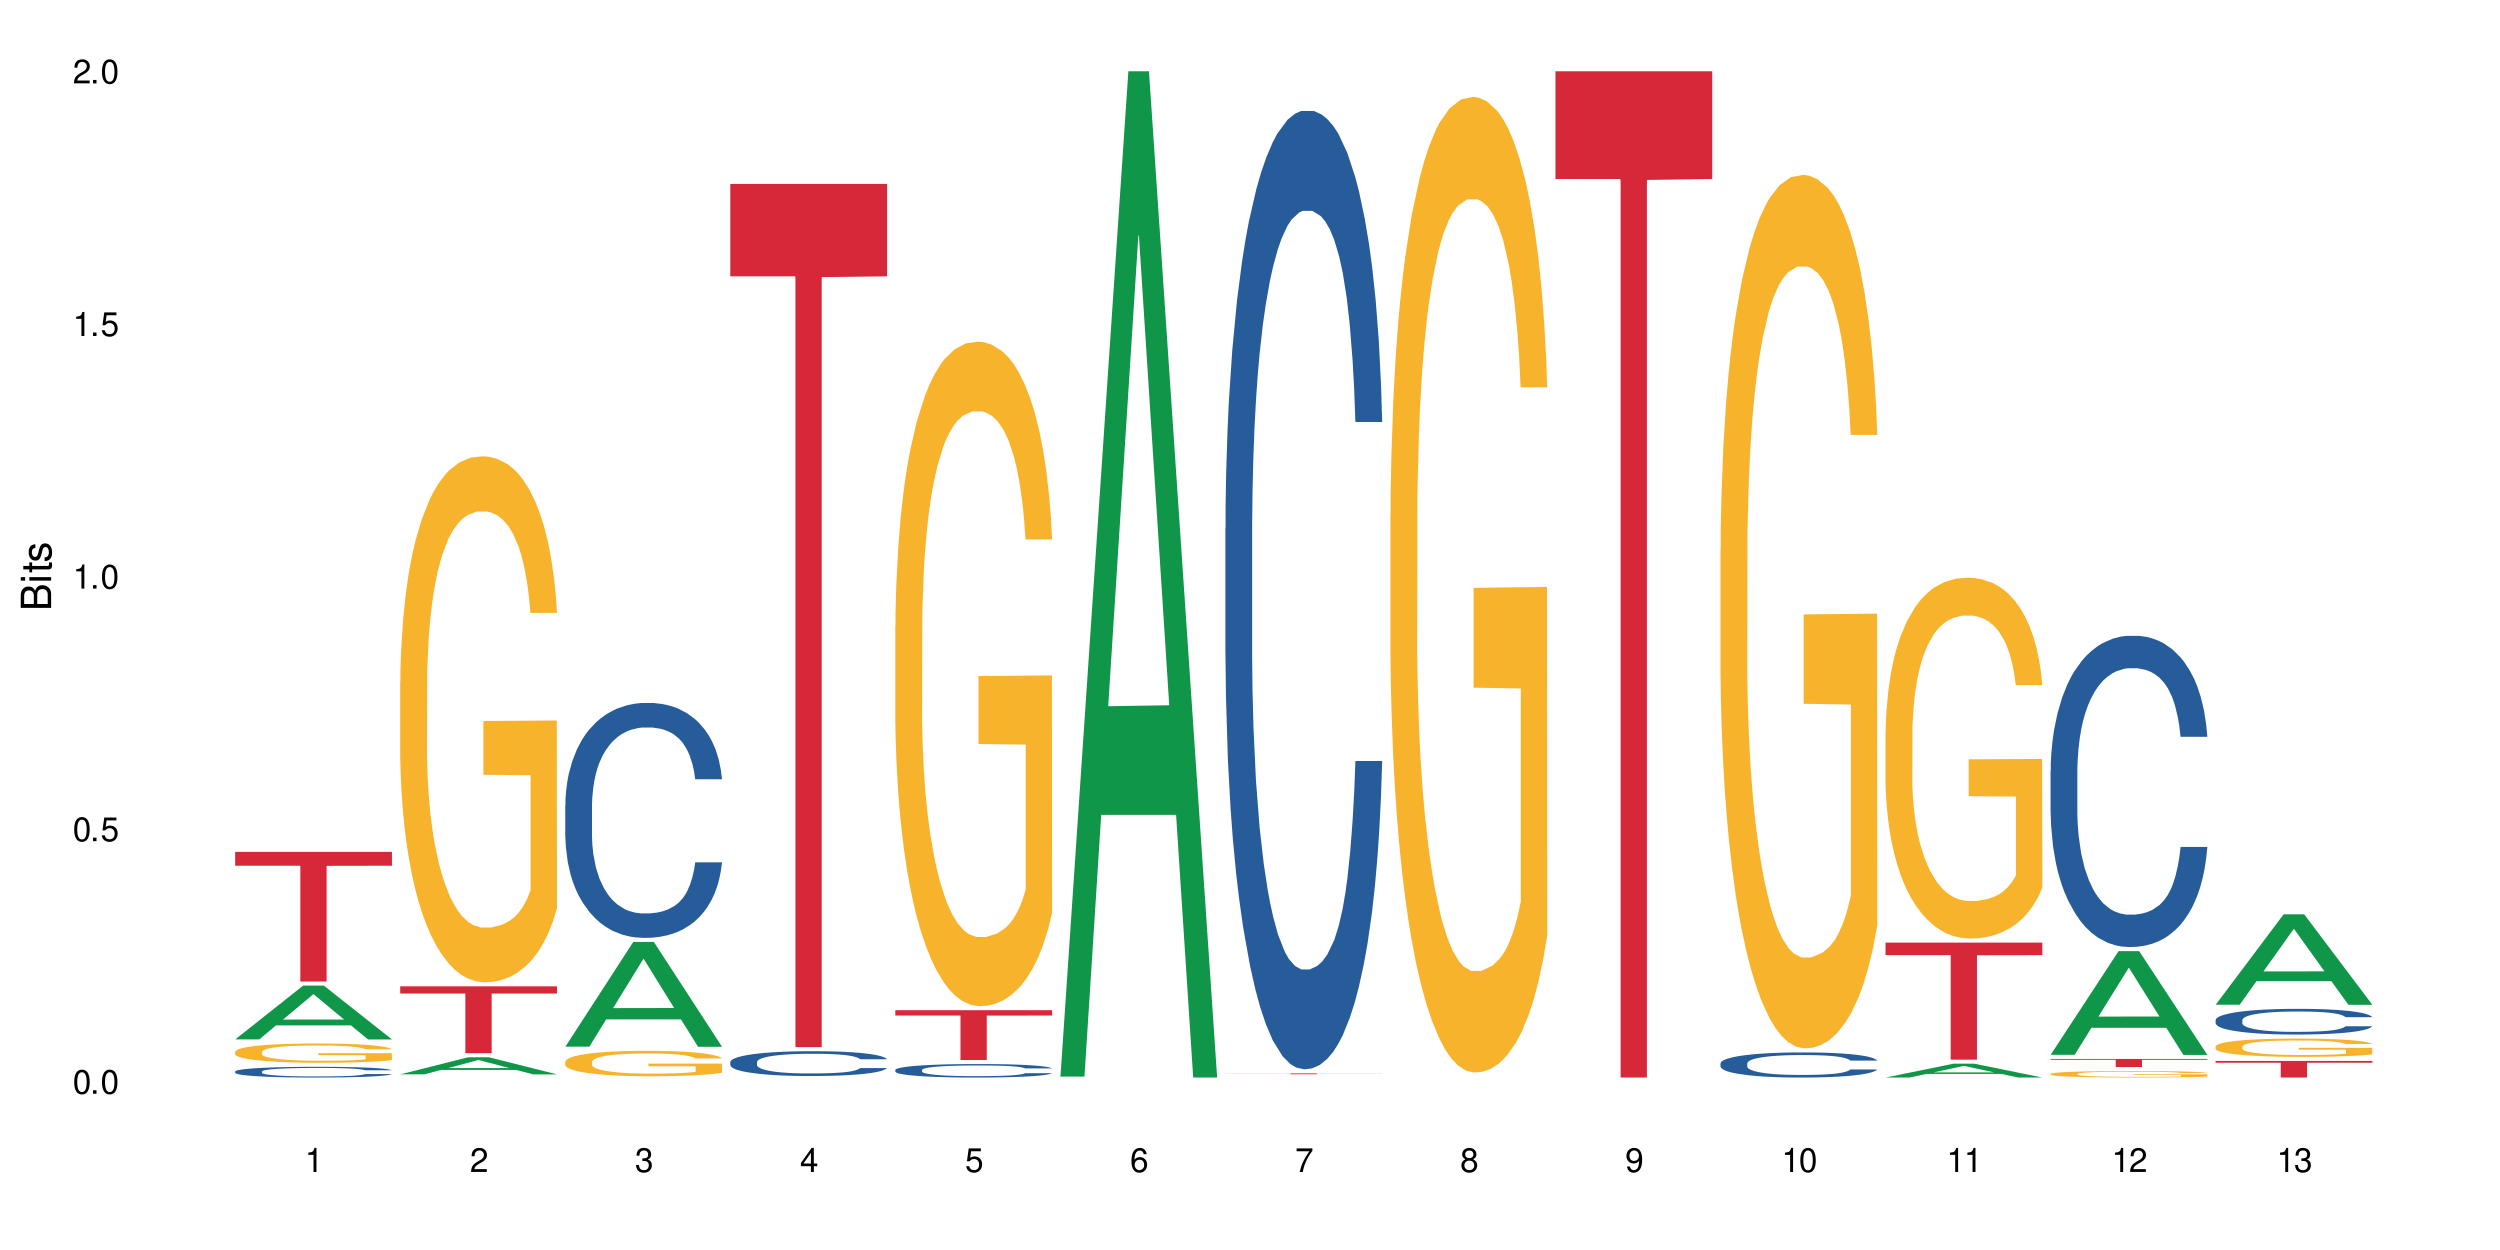 <?xml version="1.0" encoding="UTF-8"?>
<svg xmlns="http://www.w3.org/2000/svg" xmlns:xlink="http://www.w3.org/1999/xlink" width="720" height="360" viewBox="0 0 720 360">
<defs>
<g>
<g id="glyph-0-0">
</g>
<g id="glyph-0-1">
<path d="M 2.641 -6.938 C 2 -6.938 1.422 -6.656 1.078 -6.172 C 0.641 -5.562 0.406 -4.641 0.406 -3.359 C 0.406 -1.016 1.188 0.219 2.641 0.219 C 4.078 0.219 4.859 -1.016 4.859 -3.297 C 4.859 -4.641 4.656 -5.547 4.203 -6.172 C 3.844 -6.656 3.281 -6.938 2.641 -6.938 Z M 2.641 -6.188 C 3.547 -6.188 4 -5.25 4 -3.375 C 4 -1.406 3.562 -0.484 2.625 -0.484 C 1.734 -0.484 1.281 -1.438 1.281 -3.344 C 1.281 -5.25 1.734 -6.188 2.641 -6.188 Z M 2.641 -6.188 "/>
</g>
<g id="glyph-0-2">
<path d="M 1.828 -1 L 0.828 -1 L 0.828 0 L 1.828 0 Z M 1.828 -1 "/>
</g>
<g id="glyph-0-3">
<path d="M 4.562 -6.797 L 1.062 -6.797 L 0.547 -3.094 L 1.328 -3.094 C 1.719 -3.562 2.047 -3.734 2.578 -3.734 C 3.484 -3.734 4.062 -3.109 4.062 -2.094 C 4.062 -1.125 3.484 -0.531 2.578 -0.531 C 1.828 -0.531 1.375 -0.906 1.188 -1.672 L 0.328 -1.672 C 0.453 -1.109 0.547 -0.844 0.75 -0.594 C 1.125 -0.078 1.828 0.219 2.594 0.219 C 3.969 0.219 4.922 -0.781 4.922 -2.219 C 4.922 -3.562 4.031 -4.484 2.719 -4.484 C 2.25 -4.484 1.859 -4.359 1.469 -4.062 L 1.734 -5.969 L 4.562 -5.969 Z M 4.562 -6.797 "/>
</g>
<g id="glyph-0-4">
<path d="M 2.484 -4.938 L 2.484 0 L 3.328 0 L 3.328 -6.938 L 2.766 -6.938 C 2.469 -5.875 2.281 -5.734 0.984 -5.562 L 0.984 -4.938 Z M 2.484 -4.938 "/>
</g>
<g id="glyph-0-5">
<path d="M 4.859 -0.828 L 1.281 -0.828 C 1.359 -1.406 1.672 -1.781 2.5 -2.281 L 3.469 -2.828 C 4.406 -3.344 4.906 -4.062 4.906 -4.906 C 4.906 -5.484 4.672 -6.031 4.266 -6.406 C 3.859 -6.766 3.375 -6.938 2.719 -6.938 C 1.859 -6.938 1.219 -6.625 0.844 -6.031 C 0.609 -5.672 0.5 -5.234 0.484 -4.531 L 1.328 -4.531 C 1.359 -5.016 1.406 -5.281 1.531 -5.516 C 1.75 -5.938 2.188 -6.203 2.703 -6.203 C 3.469 -6.203 4.031 -5.641 4.031 -4.891 C 4.031 -4.344 3.719 -3.859 3.125 -3.516 L 2.234 -3 C 0.812 -2.172 0.406 -1.531 0.328 -0.016 L 4.859 -0.016 Z M 4.859 -0.828 "/>
</g>
<g id="glyph-0-6">
<path d="M 2.125 -3.188 L 2.578 -3.188 C 3.5 -3.188 3.984 -2.766 3.984 -1.922 C 3.984 -1.062 3.469 -0.531 2.594 -0.531 C 1.656 -0.531 1.203 -1 1.156 -2.016 L 0.312 -2.016 C 0.344 -1.453 0.438 -1.094 0.609 -0.781 C 0.953 -0.109 1.625 0.219 2.547 0.219 C 3.953 0.219 4.859 -0.625 4.859 -1.938 C 4.859 -2.828 4.516 -3.297 3.703 -3.594 C 4.344 -3.844 4.656 -4.328 4.656 -5.031 C 4.656 -6.219 3.875 -6.938 2.578 -6.938 C 1.203 -6.938 0.484 -6.172 0.453 -4.703 L 1.297 -4.703 C 1.312 -5.125 1.344 -5.359 1.453 -5.578 C 1.641 -5.969 2.062 -6.203 2.594 -6.203 C 3.344 -6.203 3.797 -5.75 3.797 -5 C 3.797 -4.516 3.609 -4.219 3.25 -4.047 C 3.016 -3.953 2.703 -3.922 2.125 -3.906 Z M 2.125 -3.188 "/>
</g>
<g id="glyph-0-7">
<path d="M 3.141 -1.672 L 3.141 0 L 3.984 0 L 3.984 -1.672 L 4.984 -1.672 L 4.984 -2.438 L 3.984 -2.438 L 3.984 -6.938 L 3.359 -6.938 L 0.266 -2.578 L 0.266 -1.672 Z M 3.141 -2.438 L 1 -2.438 L 3.141 -5.5 Z M 3.141 -2.438 "/>
</g>
<g id="glyph-0-8">
<path d="M 4.781 -5.125 C 4.609 -6.266 3.891 -6.938 2.844 -6.938 C 2.094 -6.938 1.422 -6.578 1.031 -5.953 C 0.594 -5.266 0.406 -4.422 0.406 -3.172 C 0.406 -2 0.578 -1.25 0.984 -0.641 C 1.359 -0.078 1.953 0.219 2.703 0.219 C 3.984 0.219 4.922 -0.75 4.922 -2.094 C 4.922 -3.375 4.062 -4.281 2.844 -4.281 C 2.172 -4.281 1.641 -4.031 1.281 -3.516 C 1.281 -5.234 1.828 -6.188 2.797 -6.188 C 3.391 -6.188 3.797 -5.797 3.938 -5.125 Z M 2.734 -3.531 C 3.547 -3.531 4.062 -2.953 4.062 -2.031 C 4.062 -1.156 3.484 -0.531 2.703 -0.531 C 1.922 -0.531 1.328 -1.188 1.328 -2.078 C 1.328 -2.938 1.906 -3.531 2.734 -3.531 Z M 2.734 -3.531 "/>
</g>
<g id="glyph-0-9">
<path d="M 4.984 -6.797 L 0.438 -6.797 L 0.438 -5.969 L 4.109 -5.969 C 2.5 -3.656 1.828 -2.234 1.328 0 L 2.219 0 C 2.594 -2.172 3.453 -4.047 4.984 -6.094 Z M 4.984 -6.797 "/>
</g>
<g id="glyph-0-10">
<path d="M 3.75 -3.656 C 4.469 -4.094 4.688 -4.438 4.688 -5.078 C 4.688 -6.172 3.844 -6.938 2.641 -6.938 C 1.438 -6.938 0.594 -6.172 0.594 -5.094 C 0.594 -4.438 0.812 -4.094 1.516 -3.656 C 0.734 -3.266 0.359 -2.703 0.359 -1.922 C 0.359 -0.656 1.281 0.219 2.641 0.219 C 3.984 0.219 4.922 -0.656 4.922 -1.922 C 4.922 -2.703 4.531 -3.266 3.75 -3.656 Z M 2.641 -6.188 C 3.359 -6.188 3.812 -5.75 3.812 -5.062 C 3.812 -4.406 3.344 -3.984 2.641 -3.984 C 1.922 -3.984 1.453 -4.406 1.453 -5.078 C 1.453 -5.75 1.922 -6.188 2.641 -6.188 Z M 2.641 -3.266 C 3.484 -3.266 4.062 -2.719 4.062 -1.906 C 4.062 -1.078 3.484 -0.531 2.625 -0.531 C 1.797 -0.531 1.219 -1.094 1.219 -1.906 C 1.219 -2.719 1.781 -3.266 2.641 -3.266 Z M 2.641 -3.266 "/>
</g>
<g id="glyph-0-11">
<path d="M 0.516 -1.578 C 0.672 -0.453 1.406 0.219 2.438 0.219 C 3.188 0.219 3.859 -0.141 4.266 -0.766 C 4.688 -1.453 4.891 -2.297 4.891 -3.547 C 4.891 -4.719 4.703 -5.453 4.312 -6.078 C 3.938 -6.641 3.344 -6.938 2.594 -6.938 C 1.297 -6.938 0.359 -5.969 0.359 -4.625 C 0.359 -3.344 1.234 -2.453 2.453 -2.453 C 3.094 -2.453 3.578 -2.672 4.016 -3.203 C 4 -1.484 3.469 -0.531 2.5 -0.531 C 1.906 -0.531 1.484 -0.906 1.359 -1.578 Z M 2.578 -6.203 C 3.375 -6.203 3.969 -5.531 3.969 -4.641 C 3.969 -3.797 3.391 -3.188 2.547 -3.188 C 1.734 -3.188 1.234 -3.766 1.234 -4.688 C 1.234 -5.562 1.797 -6.203 2.578 -6.203 Z M 2.578 -6.203 "/>
</g>
<g id="glyph-1-0">
</g>
<g id="glyph-1-1">
<path d="M 0 -0.953 L 0 -4.891 C 0 -5.719 -0.234 -6.344 -0.734 -6.797 C -1.188 -7.234 -1.812 -7.469 -2.5 -7.469 C -3.547 -7.469 -4.188 -7 -4.625 -5.875 C -4.984 -6.688 -5.625 -7.094 -6.531 -7.094 C -7.172 -7.094 -7.734 -6.859 -8.141 -6.391 C -8.562 -5.922 -8.75 -5.344 -8.75 -4.5 L -8.75 -0.953 Z M -4.984 -2.062 L -7.766 -2.062 L -7.766 -4.219 C -7.766 -4.844 -7.688 -5.203 -7.453 -5.5 C -7.219 -5.812 -6.859 -5.969 -6.375 -5.969 C -5.891 -5.969 -5.531 -5.812 -5.297 -5.5 C -5.062 -5.203 -4.984 -4.844 -4.984 -4.219 Z M -0.984 -2.062 L -4 -2.062 L -4 -4.781 C -4 -5.766 -3.438 -6.359 -2.484 -6.359 C -1.547 -6.359 -0.984 -5.766 -0.984 -4.781 Z M -0.984 -2.062 "/>
</g>
<g id="glyph-1-2">
<path d="M -6.281 -1.797 L -6.281 -0.797 L 0 -0.797 L 0 -1.797 Z M -8.75 -1.797 L -8.75 -0.797 L -7.484 -0.797 L -7.484 -1.797 Z M -8.75 -1.797 "/>
</g>
<g id="glyph-1-3">
<path d="M -6.281 -3.047 L -6.281 -2.016 L -8.016 -2.016 L -8.016 -1.016 L -6.281 -1.016 L -6.281 -0.172 L -5.469 -0.172 L -5.469 -1.016 L -0.719 -1.016 C -0.078 -1.016 0.281 -1.453 0.281 -2.234 C 0.281 -2.5 0.25 -2.719 0.188 -3.047 L -0.641 -3.047 C -0.609 -2.906 -0.594 -2.766 -0.594 -2.562 C -0.594 -2.141 -0.719 -2.016 -1.156 -2.016 L -5.469 -2.016 L -5.469 -3.047 Z M -6.281 -3.047 "/>
</g>
<g id="glyph-1-4">
<path d="M -4.531 -5.25 C -5.766 -5.25 -6.469 -4.422 -6.469 -2.969 C -6.469 -1.516 -5.719 -0.562 -4.547 -0.562 C -3.562 -0.562 -3.094 -1.062 -2.734 -2.562 L -2.516 -3.484 C -2.344 -4.188 -2.094 -4.469 -1.641 -4.469 C -1.047 -4.469 -0.641 -3.875 -0.641 -3 C -0.641 -2.453 -0.797 -2 -1.062 -1.75 C -1.25 -1.594 -1.422 -1.531 -1.875 -1.469 L -1.875 -0.406 C -0.422 -0.453 0.281 -1.266 0.281 -2.922 C 0.281 -4.5 -0.5 -5.516 -1.719 -5.516 C -2.656 -5.516 -3.172 -4.984 -3.469 -3.734 L -3.703 -2.766 C -3.891 -1.953 -4.156 -1.609 -4.594 -1.609 C -5.188 -1.609 -5.547 -2.125 -5.547 -2.938 C -5.547 -3.75 -5.203 -4.172 -4.531 -4.203 Z M -4.531 -5.25 "/>
</g>
</g>
</defs>
<rect x="-72" y="-36" width="864" height="432" fill="rgb(100%, 100%, 100%)" fill-opacity="1"/>
<path fill-rule="nonzero" fill="rgb(6.275%, 58.824%, 28.235%)" fill-opacity="1" d="M 67.73 299.348 L 67.777 299.332 L 87.316 283.844 L 93.25 283.844 L 112.883 299.359 L 105.984 299.359 L 101.066 295.309 L 79.5 295.309 L 74.676 299.348 L 67.73 299.348 L 81.574 293.637 L 99.086 293.621 L 90.355 286.379 L 90.258 286.363 L 90.164 286.406 L 81.527 293.621 L 81.574 293.637 Z M 67.73 299.348 "/>
<path fill-rule="nonzero" fill="rgb(14.51%, 36.078%, 60%)" fill-opacity="1" d="M 67.73 308.586 L 67.785 308.582 L 67.785 308.516 L 67.953 308.41 L 68.336 308.273 L 68.723 308.18 L 69.715 308.012 L 71.09 307.852 L 72.523 307.727 L 73.566 307.656 L 74.504 307.598 L 76.652 307.492 L 78.027 307.441 L 79.516 307.391 L 81.332 307.344 L 82.652 307.316 L 85.629 307.27 L 87.828 307.25 L 89.535 307.242 L 93.227 307.242 L 95.43 307.254 L 97.027 307.266 L 98.789 307.289 L 100.273 307.316 L 102.863 307.379 L 105.176 307.457 L 106.223 307.5 L 107.875 307.59 L 109.141 307.676 L 110.02 307.746 L 111.012 307.852 L 111.895 307.98 L 112.555 308.125 L 112.883 308.246 L 105.176 308.246 L 104.789 308.133 L 104.348 308.043 L 103.523 307.93 L 102.699 307.848 L 101.543 307.766 L 100.496 307.711 L 99.062 307.656 L 97.797 307.625 L 96.477 307.598 L 95.207 307.582 L 92.785 307.562 L 89.977 307.562 L 88.93 307.57 L 86.785 307.594 L 85.629 307.613 L 83.977 307.652 L 82.82 307.688 L 81.441 307.746 L 80.508 307.793 L 79.352 307.867 L 78.523 307.93 L 77.586 308.023 L 77.035 308.094 L 76.543 308.176 L 76.102 308.266 L 75.77 308.367 L 75.551 308.473 L 75.441 308.574 L 75.441 309.012 L 75.551 309.113 L 75.824 309.23 L 76.543 309.402 L 77.586 309.555 L 78.801 309.672 L 79.957 309.758 L 80.617 309.797 L 81.496 309.84 L 82.875 309.898 L 84.855 309.953 L 86.012 309.977 L 87.773 310 L 89.594 310.012 L 92.016 310.012 L 94.164 310 L 95.594 309.984 L 97.082 309.961 L 99.117 309.914 L 100.383 309.871 L 101.484 309.816 L 102.312 309.762 L 102.863 309.715 L 103.688 309.629 L 104.348 309.531 L 104.844 309.434 L 105.176 309.34 L 112.883 309.34 L 112.555 309.449 L 112.059 309.562 L 111.562 309.645 L 110.793 309.742 L 109.91 309.828 L 108.645 309.93 L 107.598 309.992 L 106.223 310.062 L 104.957 310.117 L 103.578 310.164 L 101.543 310.223 L 100.219 310.25 L 98.789 310.277 L 97.082 310.297 L 94.934 310.316 L 92.621 310.328 L 90.473 310.332 L 88.16 310.328 L 86.453 310.316 L 84.195 310.289 L 81.387 310.238 L 79.352 310.188 L 77.754 310.133 L 76.375 310.074 L 74.836 310 L 72.852 309.875 L 71.641 309.777 L 70.816 309.699 L 69.879 309.59 L 69.219 309.492 L 68.445 309.332 L 67.895 309.133 L 67.73 308.977 Z M 67.73 308.586 "/>
<path fill-rule="nonzero" fill="rgb(96.863%, 70.196%, 16.863%)" fill-opacity="1" d="M 67.73 302.902 L 67.785 302.898 L 67.785 302.797 L 68.008 302.57 L 68.559 302.254 L 69.273 301.996 L 70.043 301.793 L 70.539 301.688 L 71.367 301.535 L 72.082 301.422 L 73.898 301.195 L 76.211 300.98 L 77.477 300.891 L 78.91 300.805 L 80.945 300.707 L 81.883 300.672 L 84.746 300.59 L 87.996 300.539 L 91.574 300.523 L 93.227 300.531 L 95.484 300.551 L 98.566 300.605 L 100.328 300.656 L 101.707 300.707 L 103.137 300.773 L 104.898 300.875 L 106.551 300.996 L 107.875 301.117 L 109.195 301.27 L 110.297 301.434 L 111.234 301.609 L 112.059 301.824 L 112.555 302 L 112.883 302.18 L 105.23 302.18 L 104.789 302 L 104.293 301.863 L 103.469 301.695 L 102.641 301.574 L 101.816 301.477 L 100.273 301.348 L 98.953 301.266 L 97.301 301.195 L 95.703 301.148 L 93.887 301.117 L 92.785 301.109 L 89.867 301.109 L 87.223 301.145 L 85.684 301.184 L 84.582 301.227 L 83.039 301.301 L 82.102 301.363 L 81.551 301.402 L 79.902 301.559 L 78.801 301.703 L 78.195 301.797 L 77.422 301.949 L 76.871 302.086 L 76.266 302.289 L 75.938 302.441 L 75.496 302.785 L 75.441 303.699 L 75.605 303.891 L 75.938 304.102 L 76.375 304.281 L 77.035 304.477 L 77.699 304.621 L 78.855 304.82 L 79.844 304.953 L 80.617 305.039 L 82.102 305.176 L 82.707 305.223 L 84.141 305.312 L 85.629 305.383 L 87.445 305.445 L 88.82 305.477 L 91.023 305.5 L 93.832 305.5 L 97.137 305.469 L 99.227 305.43 L 100.66 305.387 L 101.598 305.352 L 102.754 305.297 L 103.578 305.246 L 104.348 305.191 L 105.285 305.105 L 105.285 303.891 L 91.684 303.887 L 91.684 303.32 L 112.828 303.312 L 112.883 305.297 L 111.727 305.434 L 110.297 305.566 L 108.918 305.668 L 107.488 305.754 L 105.449 305.852 L 103.797 305.91 L 101.266 305.98 L 98.953 306.027 L 96.531 306.059 L 94.383 306.074 L 91.852 306.078 L 89.594 306.066 L 87.168 306.039 L 85.242 305.996 L 83.48 305.945 L 81.719 305.879 L 79.516 305.773 L 78.082 305.688 L 76.598 305.582 L 75.109 305.453 L 73.789 305.316 L 72.906 305.211 L 72.027 305.09 L 71.09 304.938 L 70.207 304.766 L 69.547 304.605 L 68.941 304.43 L 68.5 304.262 L 68.062 304.035 L 67.84 303.852 L 67.73 303.695 Z M 67.73 302.902 "/>
<path fill-rule="nonzero" fill="rgb(83.922%, 15.686%, 22.353%)" fill-opacity="1" d="M 67.73 245.332 L 112.883 245.332 L 112.883 249.328 L 94.066 249.363 L 94.066 282.68 L 86.496 282.68 L 86.496 249.398 L 86.387 249.328 L 67.73 249.328 Z M 67.73 245.332 "/>
<path fill-rule="nonzero" fill="rgb(6.275%, 58.824%, 28.235%)" fill-opacity="1" d="M 115.262 309.414 L 115.309 309.41 L 134.848 304.488 L 140.781 304.488 L 160.414 309.418 L 153.516 309.418 L 148.598 308.133 L 127.031 308.133 L 122.207 309.414 L 115.262 309.414 L 129.105 307.598 L 146.617 307.594 L 137.887 305.293 L 137.789 305.289 L 137.691 305.301 L 129.059 307.594 L 129.105 307.598 Z M 115.262 309.414 "/>
<path fill-rule="nonzero" fill="rgb(96.863%, 70.196%, 16.863%)" fill-opacity="1" d="M 115.262 196.297 L 115.316 196.156 L 115.316 193.391 L 115.535 187.164 L 116.086 178.586 L 116.805 171.527 L 117.574 165.996 L 118.07 163.09 L 118.895 158.938 L 119.609 155.895 L 121.43 149.668 L 123.742 143.859 L 125.008 141.367 L 126.438 139.016 L 128.477 136.387 L 129.414 135.418 L 132.277 133.203 L 135.523 131.82 L 139.105 131.406 L 140.758 131.543 L 143.016 132.098 L 146.098 133.621 L 147.859 135.004 L 149.238 136.387 L 150.668 138.184 L 152.43 140.953 L 154.082 144.273 L 155.402 147.594 L 156.727 151.742 L 157.828 156.172 L 158.762 161.016 L 159.59 166.824 L 160.086 171.668 L 160.414 176.512 L 152.762 176.512 L 152.32 171.668 L 151.824 167.934 L 151 163.367 L 150.172 160.047 L 149.348 157.418 L 147.805 153.82 L 146.484 151.605 L 144.832 149.668 L 143.234 148.422 L 141.418 147.594 L 140.316 147.316 L 137.398 147.316 L 134.754 148.285 L 133.211 149.391 L 132.109 150.5 L 130.57 152.574 L 129.633 154.234 L 129.082 155.34 L 127.43 159.629 L 126.328 163.504 L 125.723 166.133 L 124.953 170.285 L 124.402 174.02 L 123.797 179.555 L 123.465 183.703 L 123.023 193.113 L 122.969 218.016 L 123.137 223.273 L 123.465 228.949 L 123.906 233.93 L 124.566 239.188 L 125.227 243.199 L 126.383 248.594 L 127.375 252.191 L 128.145 254.543 L 129.633 258.281 L 130.238 259.523 L 131.672 262.016 L 133.156 263.953 L 134.973 265.613 L 136.352 266.441 L 138.555 267.133 L 141.363 267.133 L 144.668 266.305 L 146.758 265.199 L 148.191 264.09 L 149.125 263.121 L 150.281 261.602 L 151.109 260.215 L 151.879 258.695 L 152.816 256.344 L 152.816 223.273 L 139.215 223.137 L 139.215 207.641 L 160.359 207.504 L 160.414 261.602 L 159.258 265.336 L 157.828 268.934 L 156.449 271.699 L 155.02 274.051 L 152.98 276.68 L 151.328 278.34 L 148.797 280.277 L 146.484 281.523 L 144.059 282.355 L 141.914 282.77 L 139.379 282.906 L 137.121 282.629 L 134.699 281.801 L 132.773 280.695 L 131.012 279.309 L 129.246 277.512 L 127.047 274.605 L 125.613 272.254 L 124.125 269.348 L 122.641 265.891 L 121.316 262.152 L 120.438 259.25 L 119.555 255.926 L 118.621 251.777 L 117.738 247.074 L 117.078 242.785 L 116.473 237.941 L 116.031 233.375 L 115.59 227.148 L 115.371 222.168 L 115.262 217.879 Z M 115.262 196.297 "/>
<path fill-rule="nonzero" fill="rgb(83.922%, 15.686%, 22.353%)" fill-opacity="1" d="M 115.262 284.07 L 160.414 284.07 L 160.414 286.133 L 141.598 286.148 L 141.598 303.324 L 134.023 303.324 L 134.023 286.168 L 133.914 286.133 L 115.262 286.133 Z M 115.262 284.07 "/>
<path fill-rule="nonzero" fill="rgb(6.275%, 58.824%, 28.235%)" fill-opacity="1" d="M 162.793 301.449 L 162.84 301.422 L 182.379 271.281 L 188.312 271.281 L 207.945 301.477 L 201.047 301.477 L 196.125 293.594 L 174.562 293.594 L 169.738 301.449 L 162.793 301.449 L 176.637 290.336 L 194.148 290.305 L 185.418 276.215 L 185.32 276.188 L 185.223 276.27 L 176.59 290.305 L 176.637 290.336 Z M 162.793 301.449 "/>
<path fill-rule="nonzero" fill="rgb(14.51%, 36.078%, 60%)" fill-opacity="1" d="M 162.793 231.906 L 162.848 231.844 L 162.848 230.359 L 163.012 228.008 L 163.398 225.043 L 163.781 223 L 164.773 219.352 L 166.148 215.828 L 167.582 213.105 L 168.629 211.5 L 169.562 210.262 L 171.711 207.977 L 173.09 206.801 L 174.574 205.75 L 176.391 204.699 L 177.715 204.078 L 180.688 203.09 L 182.891 202.656 L 184.598 202.473 L 188.285 202.473 L 190.488 202.719 L 192.086 203.027 L 193.848 203.523 L 195.336 204.078 L 197.922 205.441 L 200.234 207.172 L 201.281 208.16 L 202.934 210.078 L 204.199 211.934 L 205.082 213.539 L 206.074 215.828 L 206.953 218.609 L 207.613 221.766 L 207.945 224.422 L 200.234 224.422 L 199.852 221.949 L 199.41 220.031 L 198.582 217.496 L 197.758 215.703 L 196.602 213.91 L 195.555 212.738 L 194.125 211.562 L 192.855 210.82 L 191.535 210.262 L 190.27 209.891 L 187.848 209.52 L 185.039 209.52 L 183.992 209.645 L 181.844 210.141 L 180.688 210.57 L 179.035 211.438 L 177.879 212.242 L 176.504 213.477 L 175.566 214.531 L 174.41 216.137 L 173.586 217.559 L 172.648 219.602 L 172.098 221.145 L 171.602 222.875 L 171.16 224.918 L 170.832 227.082 L 170.609 229.371 L 170.5 231.594 L 170.5 241.18 L 170.609 243.406 L 170.887 246.004 L 171.602 249.773 L 172.648 253.051 L 173.859 255.648 L 175.016 257.504 L 175.676 258.367 L 176.559 259.359 L 177.934 260.594 L 179.918 261.832 L 181.074 262.328 L 182.836 262.82 L 184.652 263.066 L 187.074 263.066 L 189.223 262.82 L 190.656 262.512 L 192.141 262.016 L 194.18 260.965 L 195.445 259.977 L 196.547 258.801 L 197.371 257.625 L 197.922 256.637 L 198.75 254.723 L 199.41 252.617 L 199.906 250.453 L 200.234 248.352 L 207.945 248.352 L 207.613 250.824 L 207.117 253.238 L 206.625 255.031 L 205.852 257.195 L 204.973 259.109 L 203.703 261.273 L 202.66 262.695 L 201.281 264.242 L 200.016 265.418 L 198.641 266.469 L 196.602 267.707 L 195.281 268.324 L 193.848 268.879 L 192.141 269.375 L 189.992 269.809 L 187.68 270.055 L 185.535 270.117 L 183.219 269.992 L 181.512 269.746 L 179.254 269.191 L 176.449 268.078 L 174.41 266.902 L 172.812 265.727 L 171.438 264.492 L 169.895 262.82 L 167.914 260.102 L 166.699 257.996 L 165.875 256.266 L 164.938 253.855 L 164.277 251.691 L 163.508 248.227 L 162.957 243.84 L 162.793 240.438 Z M 162.793 231.906 "/>
<path fill-rule="nonzero" fill="rgb(96.863%, 70.196%, 16.863%)" fill-opacity="1" d="M 162.793 305.777 L 162.848 305.77 L 162.848 305.637 L 163.066 305.336 L 163.617 304.922 L 164.332 304.582 L 165.105 304.312 L 165.602 304.172 L 166.426 303.973 L 167.141 303.824 L 168.957 303.523 L 171.27 303.242 L 172.539 303.121 L 173.969 303.008 L 176.008 302.883 L 176.941 302.836 L 179.805 302.727 L 183.055 302.66 L 186.633 302.641 L 188.285 302.648 L 190.543 302.676 L 193.629 302.75 L 195.391 302.816 L 196.766 302.883 L 198.199 302.969 L 199.961 303.102 L 201.613 303.262 L 202.934 303.426 L 204.254 303.625 L 205.355 303.84 L 206.293 304.074 L 207.117 304.352 L 207.613 304.586 L 207.945 304.82 L 200.289 304.82 L 199.852 304.586 L 199.355 304.406 L 198.527 304.188 L 197.703 304.027 L 196.875 303.898 L 195.336 303.727 L 194.012 303.617 L 192.363 303.523 L 190.766 303.465 L 188.949 303.426 L 187.848 303.41 L 184.926 303.41 L 182.285 303.457 L 180.742 303.512 L 179.641 303.562 L 178.098 303.664 L 177.164 303.746 L 176.613 303.797 L 174.961 304.004 L 173.859 304.191 L 173.254 304.32 L 172.484 304.52 L 171.934 304.699 L 171.328 304.969 L 170.996 305.168 L 170.555 305.625 L 170.5 306.828 L 170.664 307.082 L 170.996 307.355 L 171.438 307.598 L 172.098 307.852 L 172.758 308.043 L 173.914 308.305 L 174.906 308.48 L 175.676 308.594 L 177.164 308.773 L 177.77 308.832 L 179.199 308.953 L 180.688 309.047 L 182.504 309.129 L 183.883 309.168 L 186.082 309.203 L 188.891 309.203 L 192.195 309.16 L 194.289 309.109 L 195.719 309.055 L 196.656 309.008 L 197.812 308.934 L 198.641 308.867 L 199.41 308.793 L 200.348 308.68 L 200.348 307.082 L 186.746 307.074 L 186.746 306.324 L 207.891 306.32 L 207.945 308.934 L 206.789 309.113 L 205.355 309.289 L 203.98 309.422 L 202.547 309.535 L 200.512 309.664 L 198.859 309.742 L 196.324 309.836 L 194.012 309.898 L 191.59 309.938 L 189.441 309.957 L 186.91 309.965 L 184.652 309.949 L 182.23 309.91 L 180.301 309.855 L 178.539 309.789 L 176.777 309.703 L 174.574 309.562 L 173.145 309.449 L 171.656 309.309 L 170.172 309.141 L 168.848 308.961 L 167.969 308.82 L 167.086 308.66 L 166.148 308.461 L 165.27 308.23 L 164.609 308.023 L 164.004 307.789 L 163.562 307.57 L 163.121 307.27 L 162.902 307.027 L 162.793 306.82 Z M 162.793 305.777 "/>
<path fill-rule="nonzero" fill="rgb(14.51%, 36.078%, 60%)" fill-opacity="1" d="M 210.32 305.855 L 210.375 305.852 L 210.375 305.695 L 210.543 305.445 L 210.926 305.133 L 211.312 304.918 L 212.305 304.531 L 213.68 304.16 L 215.113 303.871 L 216.16 303.703 L 217.094 303.57 L 219.242 303.328 L 220.617 303.203 L 222.105 303.094 L 223.922 302.984 L 225.246 302.918 L 228.219 302.812 L 230.422 302.766 L 232.129 302.746 L 235.816 302.746 L 238.02 302.773 L 239.617 302.805 L 241.379 302.859 L 242.863 302.918 L 245.453 303.062 L 247.766 303.242 L 248.812 303.348 L 250.465 303.551 L 251.73 303.746 L 252.613 303.918 L 253.602 304.16 L 254.484 304.453 L 255.145 304.785 L 255.477 305.066 L 247.766 305.066 L 247.379 304.805 L 246.941 304.602 L 246.113 304.336 L 245.289 304.145 L 244.133 303.957 L 243.086 303.832 L 241.652 303.707 L 240.387 303.629 L 239.066 303.57 L 237.801 303.531 L 235.375 303.492 L 232.566 303.492 L 231.523 303.504 L 229.375 303.559 L 228.219 303.602 L 226.566 303.695 L 225.41 303.781 L 224.031 303.91 L 223.098 304.023 L 221.941 304.191 L 221.113 304.34 L 220.18 304.559 L 219.629 304.719 L 219.133 304.902 L 218.691 305.117 L 218.359 305.348 L 218.141 305.59 L 218.031 305.824 L 218.031 306.836 L 218.141 307.074 L 218.418 307.348 L 219.133 307.746 L 220.18 308.09 L 221.391 308.367 L 222.547 308.562 L 223.207 308.652 L 224.086 308.758 L 225.465 308.891 L 227.445 309.02 L 228.602 309.07 L 230.367 309.125 L 232.184 309.148 L 234.605 309.148 L 236.754 309.125 L 238.184 309.09 L 239.672 309.039 L 241.707 308.93 L 242.977 308.824 L 244.078 308.699 L 244.902 308.574 L 245.453 308.473 L 246.277 308.27 L 246.941 308.047 L 247.438 307.816 L 247.766 307.594 L 255.477 307.594 L 255.145 307.855 L 254.648 308.113 L 254.152 308.301 L 253.383 308.531 L 252.5 308.73 L 251.234 308.961 L 250.188 309.109 L 248.812 309.273 L 247.547 309.398 L 246.168 309.508 L 244.133 309.641 L 242.809 309.707 L 241.379 309.766 L 239.672 309.816 L 237.523 309.863 L 235.211 309.887 L 233.062 309.895 L 230.75 309.883 L 229.043 309.855 L 226.785 309.797 L 223.977 309.68 L 221.941 309.555 L 220.344 309.43 L 218.965 309.301 L 217.426 309.125 L 215.441 308.836 L 214.23 308.613 L 213.406 308.43 L 212.469 308.176 L 211.809 307.949 L 211.039 307.582 L 210.488 307.117 L 210.32 306.758 Z M 210.32 305.855 "/>
<path fill-rule="nonzero" fill="rgb(83.922%, 15.686%, 22.353%)" fill-opacity="1" d="M 210.32 52.969 L 255.477 52.969 L 255.477 79.582 L 236.656 79.812 L 236.656 301.582 L 229.086 301.582 L 229.086 80.047 L 228.977 79.582 L 210.32 79.582 Z M 210.32 52.969 "/>
<path fill-rule="nonzero" fill="rgb(14.51%, 36.078%, 60%)" fill-opacity="1" d="M 257.852 308.137 L 257.906 308.133 L 257.906 308.051 L 258.07 307.914 L 258.457 307.742 L 258.844 307.625 L 259.832 307.418 L 261.211 307.215 L 262.641 307.059 L 263.688 306.965 L 264.625 306.895 L 266.773 306.766 L 268.148 306.695 L 269.637 306.637 L 271.453 306.574 L 272.773 306.539 L 275.746 306.484 L 277.949 306.457 L 279.656 306.449 L 283.348 306.449 L 285.551 306.461 L 287.145 306.48 L 288.91 306.508 L 290.395 306.539 L 292.984 306.617 L 295.297 306.719 L 296.344 306.773 L 297.996 306.887 L 299.262 306.992 L 300.141 307.082 L 301.133 307.215 L 302.016 307.375 L 302.676 307.555 L 303.004 307.707 L 295.297 307.707 L 294.91 307.566 L 294.469 307.457 L 293.645 307.312 L 292.816 307.207 L 291.66 307.105 L 290.617 307.039 L 289.184 306.969 L 287.918 306.926 L 286.598 306.895 L 285.328 306.875 L 282.906 306.852 L 280.098 306.852 L 279.051 306.859 L 276.902 306.887 L 275.746 306.914 L 274.098 306.965 L 272.941 307.008 L 271.562 307.082 L 270.625 307.141 L 269.469 307.234 L 268.645 307.312 L 267.707 307.43 L 267.156 307.52 L 266.66 307.621 L 266.223 307.738 L 265.891 307.859 L 265.672 307.992 L 265.562 308.121 L 265.562 308.672 L 265.672 308.797 L 265.945 308.949 L 266.66 309.164 L 267.707 309.352 L 268.918 309.5 L 270.074 309.609 L 270.738 309.656 L 271.617 309.715 L 272.996 309.785 L 274.977 309.855 L 276.133 309.887 L 277.895 309.914 L 279.711 309.926 L 282.137 309.926 L 284.281 309.914 L 285.715 309.895 L 287.203 309.867 L 289.238 309.809 L 290.504 309.75 L 291.605 309.684 L 292.434 309.613 L 292.984 309.559 L 293.809 309.449 L 294.469 309.328 L 294.965 309.203 L 295.297 309.082 L 303.004 309.082 L 302.676 309.227 L 302.18 309.363 L 301.684 309.465 L 300.914 309.59 L 300.031 309.699 L 298.766 309.824 L 297.719 309.906 L 296.344 309.996 L 295.074 310.062 L 293.699 310.121 L 291.66 310.195 L 290.34 310.23 L 288.91 310.262 L 287.203 310.289 L 285.055 310.316 L 282.742 310.328 L 280.594 310.332 L 278.281 310.324 L 276.574 310.312 L 274.316 310.277 L 271.508 310.215 L 269.469 310.148 L 267.875 310.082 L 266.496 310.008 L 264.953 309.914 L 262.973 309.758 L 261.762 309.637 L 260.934 309.535 L 260 309.398 L 259.34 309.273 L 258.566 309.074 L 258.016 308.824 L 257.852 308.629 Z M 257.852 308.137 "/>
<path fill-rule="nonzero" fill="rgb(96.863%, 70.196%, 16.863%)" fill-opacity="1" d="M 257.852 180.363 L 257.906 180.188 L 257.906 176.691 L 258.125 168.828 L 258.676 157.992 L 259.395 149.078 L 260.164 142.086 L 260.66 138.414 L 261.484 133.172 L 262.203 129.328 L 264.02 121.461 L 266.332 114.121 L 267.598 110.973 L 269.031 108.004 L 271.066 104.68 L 272.004 103.457 L 274.867 100.66 L 278.117 98.914 L 281.695 98.391 L 283.348 98.562 L 285.605 99.262 L 288.688 101.188 L 290.449 102.934 L 291.828 104.68 L 293.258 106.953 L 295.02 110.449 L 296.672 114.645 L 297.996 118.84 L 299.316 124.082 L 300.418 129.676 L 301.352 135.793 L 302.18 143.133 L 302.676 149.25 L 303.004 155.371 L 295.352 155.371 L 294.91 149.25 L 294.414 144.531 L 293.59 138.766 L 292.762 134.57 L 291.938 131.25 L 290.395 126.703 L 289.074 123.906 L 287.422 121.461 L 285.824 119.887 L 284.008 118.84 L 282.906 118.488 L 279.988 118.488 L 277.344 119.715 L 275.805 121.113 L 274.703 122.508 L 273.16 125.133 L 272.223 127.23 L 271.672 128.629 L 270.02 134.047 L 268.918 138.938 L 268.312 142.262 L 267.543 147.504 L 266.992 152.223 L 266.387 159.215 L 266.055 164.457 L 265.617 176.344 L 265.562 207.805 L 265.727 214.445 L 266.055 221.613 L 266.496 227.906 L 267.156 234.547 L 267.82 239.617 L 268.977 246.434 L 269.965 250.977 L 270.738 253.949 L 272.223 258.668 L 272.828 260.242 L 274.262 263.387 L 275.746 265.832 L 277.566 267.93 L 278.941 268.98 L 281.145 269.852 L 283.953 269.852 L 287.258 268.805 L 289.348 267.406 L 290.781 266.008 L 291.719 264.785 L 292.875 262.863 L 293.699 261.113 L 294.469 259.191 L 295.406 256.219 L 295.406 214.445 L 281.805 214.273 L 281.805 194.695 L 302.949 194.52 L 303.004 262.863 L 301.848 267.582 L 300.418 272.125 L 299.039 275.621 L 297.609 278.594 L 295.57 281.914 L 293.918 284.012 L 291.387 286.457 L 289.074 288.031 L 286.652 289.078 L 284.504 289.605 L 281.969 289.777 L 279.711 289.43 L 277.289 288.379 L 275.363 286.98 L 273.602 285.234 L 271.84 282.961 L 269.637 279.293 L 268.203 276.32 L 266.719 272.648 L 265.23 268.281 L 263.91 263.562 L 263.027 259.891 L 262.148 255.695 L 261.211 250.453 L 260.328 244.508 L 259.668 239.09 L 259.062 232.973 L 258.621 227.207 L 258.184 219.34 L 257.961 213.047 L 257.852 207.629 Z M 257.852 180.363 "/>
<path fill-rule="nonzero" fill="rgb(83.922%, 15.686%, 22.353%)" fill-opacity="1" d="M 257.852 290.941 L 303.004 290.941 L 303.004 292.477 L 284.188 292.492 L 284.188 305.285 L 276.617 305.285 L 276.617 292.504 L 276.504 292.477 L 257.852 292.477 Z M 257.852 290.941 "/>
<path fill-rule="nonzero" fill="rgb(6.275%, 58.824%, 28.235%)" fill-opacity="1" d="M 305.383 310.059 L 305.43 309.789 L 324.969 20.527 L 330.902 20.527 L 350.535 310.332 L 343.637 310.332 L 338.715 234.684 L 317.152 234.684 L 312.328 310.059 L 305.383 310.059 L 319.227 203.391 L 336.738 203.117 L 328.008 67.875 L 327.91 67.602 L 327.812 68.418 L 319.18 203.117 L 319.227 203.391 Z M 305.383 310.059 "/>
<path fill-rule="nonzero" fill="rgb(14.51%, 36.078%, 60%)" fill-opacity="1" d="M 352.91 152.055 L 352.969 151.801 L 352.969 145.746 L 353.133 136.16 L 353.52 124.051 L 353.902 115.723 L 354.895 100.84 L 356.27 86.457 L 357.703 75.359 L 358.75 68.797 L 359.684 63.754 L 361.832 54.418 L 363.211 49.625 L 364.695 45.336 L 366.512 41.047 L 367.836 38.523 L 370.809 34.488 L 373.012 32.719 L 374.719 31.965 L 378.406 31.965 L 380.609 32.973 L 382.207 34.234 L 383.969 36.254 L 385.457 38.523 L 388.043 44.074 L 390.355 51.137 L 391.402 55.176 L 393.055 62.996 L 394.32 70.562 L 395.203 77.125 L 396.195 86.457 L 397.074 97.812 L 397.734 110.68 L 398.066 121.527 L 390.355 121.527 L 389.973 111.434 L 389.531 103.613 L 388.703 93.27 L 387.879 85.953 L 386.723 78.637 L 385.676 73.844 L 384.246 69.051 L 382.977 66.023 L 381.656 63.754 L 380.391 62.238 L 377.965 60.727 L 375.16 60.727 L 374.113 61.23 L 371.965 63.246 L 370.809 65.012 L 369.156 68.547 L 368 71.824 L 366.625 76.871 L 365.688 81.16 L 364.531 87.719 L 363.703 93.523 L 362.77 101.848 L 362.219 108.156 L 361.723 115.219 L 361.281 123.543 L 360.953 132.375 L 360.73 141.711 L 360.621 150.793 L 360.621 189.895 L 360.73 198.98 L 361.008 209.574 L 361.723 224.965 L 362.77 238.336 L 363.98 248.934 L 365.137 256.5 L 365.797 260.031 L 366.68 264.07 L 368.055 269.113 L 370.039 274.16 L 371.195 276.18 L 372.957 278.199 L 374.773 279.207 L 377.195 279.207 L 379.344 278.199 L 380.773 276.938 L 382.262 274.918 L 384.301 270.629 L 385.566 266.594 L 386.668 261.797 L 387.492 257.004 L 388.043 252.969 L 388.871 245.148 L 389.531 236.57 L 390.027 227.738 L 390.355 219.16 L 398.066 219.16 L 397.734 229.254 L 397.238 239.094 L 396.742 246.41 L 395.973 255.238 L 395.094 263.059 L 393.824 271.891 L 392.781 277.691 L 391.402 284 L 390.137 288.793 L 388.758 293.082 L 386.723 298.129 L 385.402 300.652 L 383.969 302.922 L 382.262 304.941 L 380.113 306.707 L 377.801 307.715 L 375.652 307.969 L 373.34 307.465 L 371.633 306.453 L 369.375 304.184 L 366.566 299.641 L 364.531 294.848 L 362.934 290.055 L 361.559 285.008 L 360.016 278.199 L 358.031 267.098 L 356.82 258.52 L 355.996 251.453 L 355.059 241.617 L 354.398 232.785 L 353.629 218.656 L 353.078 200.746 L 352.91 186.867 Z M 352.91 152.055 "/>
<path fill-rule="nonzero" fill="rgb(83.922%, 15.686%, 22.353%)" fill-opacity="1" d="M 352.91 309.133 L 398.066 309.133 L 398.066 309.16 L 379.246 309.16 L 379.246 309.387 L 371.676 309.387 L 371.676 309.16 L 352.91 309.16 Z M 352.91 309.133 "/>
<path fill-rule="nonzero" fill="rgb(96.863%, 70.196%, 16.863%)" fill-opacity="1" d="M 400.441 148.25 L 400.496 147.992 L 400.496 142.859 L 400.719 131.312 L 401.27 115.402 L 401.984 102.316 L 402.754 92.051 L 403.25 86.66 L 404.078 78.965 L 404.793 73.316 L 406.609 61.77 L 408.922 50.992 L 410.188 46.371 L 411.621 42.012 L 413.656 37.133 L 414.594 35.336 L 417.457 31.23 L 420.707 28.664 L 424.285 27.895 L 425.938 28.152 L 428.195 29.18 L 431.277 32 L 433.039 34.566 L 434.418 37.133 L 435.848 40.469 L 437.609 45.602 L 439.262 51.762 L 440.586 57.922 L 441.906 65.617 L 443.008 73.832 L 443.945 82.812 L 444.77 93.59 L 445.266 102.57 L 445.598 111.555 L 437.941 111.555 L 437.5 102.57 L 437.004 95.645 L 436.18 87.176 L 435.355 81.016 L 434.527 76.141 L 432.984 69.469 L 431.664 65.363 L 430.012 61.77 L 428.414 59.461 L 426.598 57.922 L 425.496 57.406 L 422.578 57.406 L 419.934 59.203 L 418.395 61.258 L 417.293 63.309 L 415.75 67.16 L 414.812 70.238 L 414.262 72.289 L 412.613 80.246 L 411.512 87.43 L 410.906 92.309 L 410.133 100.004 L 409.582 106.934 L 408.977 117.199 L 408.648 124.898 L 408.207 142.348 L 408.152 188.539 L 408.316 198.289 L 408.648 208.812 L 409.086 218.051 L 409.75 227.801 L 410.41 235.242 L 411.566 245.25 L 412.555 251.922 L 413.328 256.285 L 414.812 263.215 L 415.422 265.523 L 416.852 270.145 L 418.34 273.734 L 420.156 276.816 L 421.531 278.355 L 423.734 279.637 L 426.543 279.637 L 429.848 278.098 L 431.941 276.047 L 433.371 273.992 L 434.309 272.195 L 435.465 269.375 L 436.289 266.809 L 437.062 263.984 L 437.996 259.621 L 437.996 198.289 L 424.395 198.035 L 424.395 169.293 L 445.539 169.035 L 445.598 269.375 L 444.438 276.301 L 443.008 282.973 L 441.633 288.105 L 440.199 292.469 L 438.16 297.344 L 436.512 300.426 L 433.977 304.016 L 431.664 306.328 L 429.242 307.867 L 427.094 308.637 L 424.562 308.895 L 422.305 308.379 L 419.879 306.84 L 417.953 304.785 L 416.191 302.223 L 414.43 298.883 L 412.227 293.496 L 410.793 289.133 L 409.309 283.746 L 407.82 277.328 L 406.5 270.398 L 405.617 265.012 L 404.738 258.852 L 403.801 251.152 L 402.922 242.43 L 402.258 234.473 L 401.652 225.492 L 401.215 217.023 L 400.773 205.477 L 400.551 196.238 L 400.441 188.281 Z M 400.441 148.25 "/>
<path fill-rule="nonzero" fill="rgb(83.922%, 15.686%, 22.353%)" fill-opacity="1" d="M 447.973 20.527 L 493.125 20.527 L 493.125 51.547 L 474.309 51.82 L 474.309 310.332 L 466.734 310.332 L 466.734 52.094 L 466.625 51.547 L 447.973 51.547 Z M 447.973 20.527 "/>
<path fill-rule="nonzero" fill="rgb(14.51%, 36.078%, 60%)" fill-opacity="1" d="M 495.504 306.246 L 495.559 306.242 L 495.559 306.082 L 495.723 305.832 L 496.109 305.516 L 496.492 305.297 L 497.484 304.906 L 498.863 304.527 L 500.293 304.238 L 501.34 304.066 L 502.277 303.934 L 504.422 303.688 L 505.801 303.562 L 507.285 303.453 L 509.105 303.34 L 510.426 303.273 L 513.398 303.168 L 515.602 303.121 L 517.309 303.102 L 520.996 303.102 L 523.199 303.129 L 524.797 303.16 L 526.559 303.215 L 528.047 303.273 L 530.633 303.418 L 532.945 303.602 L 533.992 303.711 L 535.645 303.914 L 536.91 304.113 L 537.793 304.285 L 538.785 304.527 L 539.664 304.828 L 540.324 305.164 L 540.656 305.449 L 532.945 305.449 L 532.562 305.184 L 532.121 304.977 L 531.297 304.707 L 530.469 304.516 L 529.312 304.324 L 528.266 304.199 L 526.836 304.074 L 525.566 303.992 L 524.246 303.934 L 522.98 303.895 L 520.559 303.855 L 517.75 303.855 L 516.703 303.867 L 514.555 303.922 L 513.398 303.969 L 511.746 304.059 L 510.59 304.145 L 509.215 304.277 L 508.277 304.391 L 507.121 304.562 L 506.297 304.715 L 505.359 304.934 L 504.809 305.098 L 504.312 305.281 L 503.871 305.5 L 503.543 305.73 L 503.32 305.977 L 503.211 306.215 L 503.211 307.238 L 503.32 307.477 L 503.598 307.754 L 504.312 308.156 L 505.359 308.508 L 506.57 308.785 L 507.727 308.984 L 508.387 309.078 L 509.27 309.184 L 510.645 309.316 L 512.629 309.445 L 513.785 309.5 L 515.547 309.551 L 517.363 309.578 L 519.785 309.578 L 521.934 309.551 L 523.367 309.52 L 524.852 309.465 L 526.891 309.355 L 528.156 309.25 L 529.258 309.121 L 530.082 308.996 L 530.633 308.891 L 531.461 308.688 L 532.121 308.461 L 532.617 308.23 L 532.945 308.004 L 540.656 308.004 L 540.324 308.27 L 539.832 308.527 L 539.336 308.719 L 538.562 308.949 L 537.684 309.156 L 536.418 309.387 L 535.371 309.539 L 533.992 309.703 L 532.727 309.828 L 531.352 309.941 L 529.312 310.074 L 527.992 310.141 L 526.559 310.199 L 524.852 310.254 L 522.703 310.301 L 520.391 310.324 L 518.246 310.332 L 515.934 310.32 L 514.227 310.293 L 511.969 310.234 L 509.16 310.113 L 507.121 309.988 L 505.523 309.863 L 504.148 309.73 L 502.605 309.551 L 500.625 309.262 L 499.414 309.035 L 498.586 308.852 L 497.648 308.594 L 496.988 308.363 L 496.219 307.992 L 495.668 307.523 L 495.504 307.16 Z M 495.504 306.246 "/>
<path fill-rule="nonzero" fill="rgb(96.863%, 70.196%, 16.863%)" fill-opacity="1" d="M 495.504 158.113 L 495.559 157.883 L 495.559 153.289 L 495.777 142.949 L 496.328 128.703 L 497.043 116.988 L 497.816 107.797 L 498.312 102.973 L 499.137 96.078 L 499.852 91.023 L 501.668 80.688 L 503.984 71.035 L 505.25 66.902 L 506.68 62.996 L 508.719 58.629 L 509.652 57.023 L 512.52 53.344 L 515.766 51.047 L 519.348 50.359 L 520.996 50.59 L 523.254 51.508 L 526.34 54.035 L 528.102 56.332 L 529.477 58.629 L 530.91 61.617 L 532.672 66.211 L 534.324 71.727 L 535.645 77.238 L 536.965 84.133 L 538.066 91.484 L 539.004 99.527 L 539.832 109.176 L 540.324 117.215 L 540.656 125.258 L 533.004 125.258 L 532.562 117.215 L 532.066 111.012 L 531.238 103.43 L 530.414 97.918 L 529.59 93.551 L 528.047 87.578 L 526.723 83.902 L 525.074 80.688 L 523.477 78.617 L 521.66 77.238 L 520.559 76.781 L 517.641 76.781 L 514.996 78.387 L 513.453 80.227 L 512.352 82.066 L 510.812 85.512 L 509.875 88.27 L 509.324 90.105 L 507.672 97.227 L 506.57 103.66 L 505.965 108.027 L 505.195 114.918 L 504.645 121.121 L 504.039 130.312 L 503.707 137.203 L 503.266 152.828 L 503.211 194.184 L 503.375 202.914 L 503.707 212.332 L 504.148 220.605 L 504.809 229.336 L 505.469 236 L 506.625 244.957 L 507.617 250.934 L 508.387 254.84 L 509.875 261.043 L 510.48 263.109 L 511.91 267.246 L 513.398 270.461 L 515.215 273.219 L 516.594 274.598 L 518.797 275.746 L 521.602 275.746 L 524.906 274.367 L 527 272.527 L 528.43 270.691 L 529.367 269.082 L 530.523 266.555 L 531.352 264.258 L 532.121 261.73 L 533.059 257.824 L 533.059 202.914 L 519.457 202.684 L 519.457 176.953 L 540.602 176.723 L 540.656 266.555 L 539.5 272.758 L 538.066 278.73 L 536.691 283.328 L 535.258 287.234 L 533.223 291.598 L 531.57 294.355 L 529.039 297.57 L 526.723 299.641 L 524.301 301.02 L 522.152 301.707 L 519.621 301.938 L 517.363 301.477 L 514.941 300.098 L 513.012 298.262 L 511.25 295.965 L 509.488 292.977 L 507.285 288.152 L 505.855 284.246 L 504.367 279.422 L 502.883 273.676 L 501.559 267.473 L 500.68 262.648 L 499.797 257.137 L 498.863 250.242 L 497.98 242.43 L 497.32 235.309 L 496.715 227.27 L 496.273 219.688 L 495.832 209.348 L 495.613 201.074 L 495.504 193.953 Z M 495.504 158.113 "/>
<path fill-rule="nonzero" fill="rgb(6.275%, 58.824%, 28.235%)" fill-opacity="1" d="M 543.031 310.328 L 543.082 310.324 L 562.617 306.34 L 568.551 306.34 L 588.188 310.332 L 581.289 310.332 L 576.367 309.289 L 554.805 309.289 L 549.98 310.328 L 543.031 310.328 L 556.879 308.859 L 574.391 308.855 L 565.656 306.992 L 565.562 306.988 L 565.465 307 L 556.828 308.855 L 556.879 308.859 Z M 543.031 310.328 "/>
<path fill-rule="nonzero" fill="rgb(96.863%, 70.196%, 16.863%)" fill-opacity="1" d="M 543.031 210.895 L 543.086 210.797 L 543.086 208.898 L 543.309 204.629 L 543.859 198.746 L 544.574 193.902 L 545.344 190.105 L 545.84 188.113 L 546.668 185.266 L 547.383 183.18 L 549.199 178.906 L 551.512 174.922 L 552.777 173.215 L 554.211 171.598 L 556.25 169.797 L 557.184 169.133 L 560.047 167.613 L 563.297 166.664 L 566.875 166.379 L 568.527 166.473 L 570.785 166.855 L 573.871 167.898 L 575.633 168.848 L 577.008 169.797 L 578.441 171.031 L 580.203 172.93 L 581.855 175.207 L 583.176 177.484 L 584.496 180.332 L 585.598 183.367 L 586.535 186.691 L 587.359 190.676 L 587.855 194 L 588.188 197.32 L 580.531 197.32 L 580.09 194 L 579.598 191.438 L 578.77 188.305 L 577.945 186.027 L 577.117 184.223 L 575.578 181.754 L 574.254 180.238 L 572.602 178.906 L 571.008 178.055 L 569.188 177.484 L 568.086 177.293 L 565.168 177.293 L 562.527 177.957 L 560.984 178.719 L 559.883 179.477 L 558.34 180.902 L 557.406 182.039 L 556.855 182.801 L 555.203 185.742 L 554.102 188.398 L 553.496 190.203 L 552.723 193.051 L 552.172 195.613 L 551.566 199.41 L 551.238 202.258 L 550.797 208.711 L 550.742 225.793 L 550.906 229.402 L 551.238 233.293 L 551.68 236.711 L 552.34 240.316 L 553 243.07 L 554.156 246.77 L 555.148 249.238 L 555.918 250.852 L 557.406 253.414 L 558.012 254.27 L 559.441 255.977 L 560.93 257.305 L 562.746 258.445 L 564.121 259.016 L 566.324 259.488 L 569.133 259.488 L 572.438 258.918 L 574.531 258.16 L 575.961 257.402 L 576.898 256.734 L 578.055 255.691 L 578.879 254.742 L 579.652 253.699 L 580.586 252.086 L 580.586 229.402 L 566.984 229.305 L 566.984 218.676 L 588.133 218.582 L 588.188 255.691 L 587.031 258.254 L 585.598 260.723 L 584.223 262.621 L 582.789 264.234 L 580.754 266.039 L 579.102 267.176 L 576.566 268.504 L 574.254 269.359 L 571.832 269.93 L 569.684 270.215 L 567.152 270.309 L 564.895 270.117 L 562.473 269.551 L 560.543 268.789 L 558.781 267.84 L 557.02 266.605 L 554.816 264.613 L 553.387 263 L 551.898 261.008 L 550.41 258.633 L 549.09 256.07 L 548.207 254.078 L 547.328 251.801 L 546.391 248.953 L 545.512 245.727 L 544.852 242.785 L 544.242 239.461 L 543.805 236.328 L 543.363 232.059 L 543.145 228.641 L 543.031 225.699 Z M 543.031 210.895 "/>
<path fill-rule="nonzero" fill="rgb(83.922%, 15.686%, 22.353%)" fill-opacity="1" d="M 543.031 271.473 L 588.188 271.473 L 588.188 275.082 L 569.367 275.113 L 569.367 305.176 L 561.797 305.176 L 561.797 275.145 L 561.688 275.082 L 543.031 275.082 Z M 543.031 271.473 "/>
<path fill-rule="nonzero" fill="rgb(6.275%, 58.824%, 28.235%)" fill-opacity="1" d="M 590.562 303.789 L 590.609 303.762 L 610.148 273.918 L 616.082 273.918 L 635.715 303.816 L 628.816 303.816 L 623.898 296.012 L 602.332 296.012 L 597.508 303.789 L 590.562 303.789 L 604.406 292.781 L 621.918 292.754 L 613.188 278.801 L 613.09 278.773 L 612.996 278.859 L 604.359 292.754 L 604.406 292.781 Z M 590.562 303.789 "/>
<path fill-rule="nonzero" fill="rgb(14.51%, 36.078%, 60%)" fill-opacity="1" d="M 590.562 222.121 L 590.617 222.039 L 590.617 220.07 L 590.781 216.957 L 591.168 213.027 L 591.555 210.32 L 592.547 205.488 L 593.922 200.816 L 595.352 197.215 L 596.398 195.082 L 597.336 193.445 L 599.484 190.414 L 600.859 188.855 L 602.348 187.465 L 604.164 186.07 L 605.484 185.25 L 608.461 183.941 L 610.66 183.367 L 612.367 183.121 L 616.059 183.121 L 618.262 183.449 L 619.859 183.859 L 621.621 184.516 L 623.105 185.25 L 625.695 187.055 L 628.008 189.348 L 629.055 190.66 L 630.707 193.199 L 631.973 195.656 L 632.852 197.785 L 633.844 200.816 L 634.727 204.504 L 635.387 208.684 L 635.715 212.207 L 628.008 212.207 L 627.621 208.93 L 627.18 206.391 L 626.355 203.031 L 625.531 200.656 L 624.371 198.277 L 623.328 196.723 L 621.895 195.164 L 620.629 194.184 L 619.309 193.445 L 618.039 192.953 L 615.617 192.461 L 612.809 192.461 L 611.762 192.625 L 609.617 193.281 L 608.461 193.855 L 606.809 195 L 605.652 196.066 L 604.273 197.703 L 603.34 199.098 L 602.18 201.227 L 601.355 203.113 L 600.418 205.816 L 599.867 207.863 L 599.375 210.16 L 598.934 212.863 L 598.602 215.73 L 598.383 218.762 L 598.273 221.711 L 598.273 234.41 L 598.383 237.359 L 598.656 240.801 L 599.375 245.797 L 600.418 250.141 L 601.633 253.582 L 602.789 256.039 L 603.449 257.188 L 604.328 258.496 L 605.707 260.137 L 607.688 261.773 L 608.844 262.43 L 610.605 263.086 L 612.422 263.414 L 614.848 263.414 L 616.996 263.086 L 618.426 262.676 L 619.914 262.02 L 621.949 260.629 L 623.215 259.316 L 624.316 257.762 L 625.145 256.203 L 625.695 254.895 L 626.52 252.352 L 627.18 249.566 L 627.676 246.699 L 628.008 243.914 L 635.715 243.914 L 635.387 247.191 L 634.891 250.387 L 634.395 252.762 L 633.625 255.629 L 632.742 258.172 L 631.477 261.039 L 630.43 262.922 L 629.055 264.969 L 627.785 266.527 L 626.41 267.922 L 624.371 269.559 L 623.051 270.379 L 621.621 271.117 L 619.914 271.77 L 617.766 272.344 L 615.453 272.672 L 613.305 272.754 L 610.992 272.59 L 609.285 272.262 L 607.027 271.523 L 604.219 270.051 L 602.18 268.492 L 600.586 266.938 L 599.207 265.297 L 597.668 263.086 L 595.684 259.48 L 594.473 256.695 L 593.645 254.402 L 592.711 251.207 L 592.051 248.34 L 591.277 243.75 L 590.727 237.934 L 590.562 233.426 Z M 590.562 222.121 "/>
<path fill-rule="nonzero" fill="rgb(96.863%, 70.196%, 16.863%)" fill-opacity="1" d="M 590.562 309.258 L 590.617 309.258 L 590.617 309.223 L 590.84 309.145 L 591.391 309.039 L 592.105 308.953 L 592.875 308.883 L 593.371 308.848 L 594.195 308.797 L 594.914 308.758 L 596.73 308.68 L 599.043 308.609 L 600.309 308.578 L 601.742 308.551 L 603.777 308.516 L 604.715 308.504 L 607.578 308.477 L 610.828 308.461 L 614.406 308.457 L 616.059 308.457 L 618.316 308.465 L 621.398 308.484 L 623.16 308.5 L 624.539 308.516 L 625.969 308.539 L 627.73 308.574 L 629.383 308.613 L 630.707 308.656 L 632.027 308.707 L 633.129 308.762 L 634.066 308.82 L 634.891 308.895 L 635.387 308.953 L 635.715 309.016 L 628.062 309.016 L 627.621 308.953 L 627.125 308.906 L 626.301 308.852 L 625.473 308.809 L 624.648 308.777 L 623.105 308.734 L 621.785 308.707 L 620.133 308.68 L 618.535 308.668 L 616.719 308.656 L 615.617 308.652 L 612.699 308.652 L 610.055 308.664 L 608.516 308.68 L 607.414 308.691 L 605.871 308.719 L 604.934 308.738 L 604.383 308.75 L 602.73 308.805 L 601.633 308.852 L 601.023 308.887 L 600.254 308.938 L 599.703 308.984 L 599.098 309.051 L 598.766 309.102 L 598.328 309.219 L 598.273 309.527 L 598.438 309.594 L 598.766 309.664 L 599.207 309.727 L 599.867 309.789 L 600.531 309.84 L 601.688 309.906 L 602.676 309.953 L 603.449 309.98 L 604.934 310.027 L 605.539 310.043 L 606.973 310.074 L 608.461 310.098 L 610.277 310.117 L 611.652 310.129 L 613.855 310.137 L 616.664 310.137 L 619.969 310.125 L 622.059 310.113 L 623.492 310.098 L 624.43 310.086 L 625.586 310.07 L 626.41 310.051 L 627.18 310.031 L 628.117 310.004 L 628.117 309.594 L 614.516 309.594 L 614.516 309.398 L 635.66 309.398 L 635.715 310.07 L 634.559 310.113 L 633.129 310.16 L 631.75 310.195 L 630.32 310.223 L 628.281 310.254 L 626.629 310.277 L 624.098 310.301 L 621.785 310.316 L 619.363 310.324 L 617.215 310.332 L 614.68 310.332 L 612.422 310.328 L 610 310.32 L 608.074 310.305 L 606.312 310.289 L 604.551 310.266 L 602.348 310.23 L 600.914 310.199 L 599.43 310.164 L 597.941 310.121 L 596.621 310.074 L 595.738 310.039 L 594.859 310 L 593.922 309.945 L 593.039 309.887 L 592.379 309.836 L 591.773 309.773 L 591.332 309.719 L 590.895 309.641 L 590.672 309.578 L 590.562 309.527 Z M 590.562 309.258 "/>
<path fill-rule="nonzero" fill="rgb(83.922%, 15.686%, 22.353%)" fill-opacity="1" d="M 590.562 304.98 L 635.715 304.98 L 635.715 305.227 L 616.898 305.23 L 616.898 307.293 L 609.328 307.293 L 609.328 305.23 L 609.219 305.227 L 590.562 305.227 Z M 590.562 304.98 "/>
<path fill-rule="nonzero" fill="rgb(6.275%, 58.824%, 28.235%)" fill-opacity="1" d="M 638.094 289.363 L 638.141 289.34 L 657.68 263.332 L 663.613 263.332 L 683.246 289.387 L 676.348 289.387 L 671.426 282.586 L 649.863 282.586 L 645.039 289.363 L 638.094 289.363 L 651.938 279.773 L 669.449 279.746 L 660.719 267.586 L 660.621 267.562 L 660.523 267.637 L 651.891 279.746 L 651.938 279.773 Z M 638.094 289.363 "/>
<path fill-rule="nonzero" fill="rgb(14.51%, 36.078%, 60%)" fill-opacity="1" d="M 638.094 293.77 L 638.148 293.762 L 638.148 293.598 L 638.312 293.344 L 638.699 293.02 L 639.086 292.793 L 640.074 292.395 L 641.453 292.012 L 642.883 291.715 L 643.93 291.539 L 644.867 291.402 L 647.012 291.152 L 648.391 291.023 L 649.879 290.91 L 651.695 290.793 L 653.016 290.727 L 655.988 290.617 L 658.191 290.57 L 659.898 290.551 L 663.59 290.551 L 665.789 290.578 L 667.387 290.613 L 669.148 290.664 L 670.637 290.727 L 673.227 290.875 L 675.539 291.066 L 676.582 291.172 L 678.234 291.383 L 679.504 291.586 L 680.383 291.762 L 681.375 292.012 L 682.254 292.316 L 682.918 292.66 L 683.246 292.949 L 675.539 292.949 L 675.152 292.68 L 674.711 292.469 L 673.887 292.191 L 673.059 291.996 L 671.902 291.801 L 670.855 291.672 L 669.426 291.543 L 668.16 291.465 L 666.836 291.402 L 665.57 291.363 L 663.148 291.32 L 660.34 291.32 L 659.293 291.336 L 657.145 291.391 L 655.988 291.438 L 654.336 291.531 L 653.18 291.617 L 651.805 291.754 L 650.867 291.867 L 649.711 292.043 L 648.887 292.199 L 647.949 292.422 L 647.398 292.594 L 646.902 292.781 L 646.465 293.004 L 646.133 293.242 L 645.914 293.492 L 645.801 293.734 L 645.801 294.781 L 645.914 295.023 L 646.188 295.309 L 646.902 295.723 L 647.949 296.078 L 649.16 296.363 L 650.316 296.566 L 650.977 296.66 L 651.859 296.77 L 653.234 296.902 L 655.219 297.039 L 656.375 297.094 L 658.137 297.148 L 659.953 297.176 L 662.375 297.176 L 664.523 297.148 L 665.957 297.113 L 667.441 297.059 L 669.48 296.945 L 670.746 296.836 L 671.848 296.707 L 672.676 296.578 L 673.227 296.473 L 674.051 296.262 L 674.711 296.031 L 675.207 295.797 L 675.539 295.566 L 683.246 295.566 L 682.918 295.836 L 682.422 296.098 L 681.926 296.297 L 681.152 296.531 L 680.273 296.742 L 679.008 296.977 L 677.961 297.133 L 676.582 297.301 L 675.316 297.43 L 673.941 297.547 L 671.902 297.68 L 670.582 297.75 L 669.148 297.809 L 667.441 297.863 L 665.297 297.91 L 662.984 297.938 L 660.836 297.945 L 658.523 297.93 L 656.816 297.902 L 654.559 297.844 L 651.75 297.723 L 649.711 297.594 L 648.113 297.465 L 646.738 297.328 L 645.195 297.148 L 643.215 296.852 L 642.004 296.621 L 641.176 296.43 L 640.242 296.168 L 639.578 295.93 L 638.809 295.551 L 638.258 295.074 L 638.094 294.699 Z M 638.094 293.77 "/>
<path fill-rule="nonzero" fill="rgb(96.863%, 70.196%, 16.863%)" fill-opacity="1" d="M 638.094 301.367 L 638.148 301.363 L 638.148 301.266 L 638.367 301.051 L 638.918 300.75 L 639.637 300.504 L 640.406 300.312 L 640.902 300.211 L 641.727 300.066 L 642.441 299.961 L 644.262 299.746 L 646.574 299.543 L 647.84 299.457 L 649.27 299.375 L 651.309 299.281 L 652.246 299.25 L 655.109 299.172 L 658.355 299.121 L 661.938 299.109 L 663.59 299.113 L 665.848 299.133 L 668.93 299.184 L 670.691 299.234 L 672.066 299.281 L 673.5 299.344 L 675.262 299.441 L 676.914 299.555 L 678.234 299.672 L 679.559 299.816 L 680.66 299.969 L 681.594 300.141 L 682.422 300.34 L 682.918 300.512 L 683.246 300.68 L 675.594 300.68 L 675.152 300.512 L 674.656 300.379 L 673.832 300.223 L 673.004 300.105 L 672.18 300.016 L 670.637 299.891 L 669.316 299.812 L 667.664 299.746 L 666.066 299.699 L 664.25 299.672 L 663.148 299.664 L 660.23 299.664 L 657.586 299.695 L 656.043 299.734 L 654.941 299.773 L 653.402 299.844 L 652.465 299.902 L 651.914 299.941 L 650.262 300.09 L 649.16 300.227 L 648.555 300.316 L 647.785 300.461 L 647.234 300.594 L 646.629 300.785 L 646.297 300.93 L 645.855 301.258 L 645.801 302.125 L 645.969 302.309 L 646.297 302.504 L 646.738 302.68 L 647.398 302.859 L 648.059 303 L 649.215 303.188 L 650.207 303.312 L 650.977 303.395 L 652.465 303.527 L 653.07 303.57 L 654.504 303.656 L 655.988 303.723 L 657.805 303.781 L 659.184 303.809 L 661.387 303.832 L 664.195 303.832 L 667.496 303.805 L 669.59 303.766 L 671.023 303.727 L 671.957 303.695 L 673.113 303.641 L 673.941 303.594 L 674.711 303.539 L 675.648 303.457 L 675.648 302.309 L 662.047 302.301 L 662.047 301.762 L 683.191 301.758 L 683.246 303.641 L 682.09 303.77 L 680.66 303.898 L 679.281 303.992 L 677.852 304.074 L 675.812 304.168 L 674.16 304.223 L 671.629 304.293 L 669.316 304.336 L 666.891 304.363 L 664.746 304.379 L 662.211 304.383 L 659.953 304.375 L 657.531 304.344 L 655.605 304.305 L 653.84 304.258 L 652.078 304.195 L 649.879 304.094 L 648.445 304.012 L 646.957 303.91 L 645.473 303.789 L 644.148 303.66 L 643.27 303.559 L 642.387 303.445 L 641.453 303.301 L 640.57 303.137 L 639.91 302.984 L 639.305 302.816 L 638.863 302.66 L 638.422 302.441 L 638.203 302.27 L 638.094 302.117 Z M 638.094 301.367 "/>
<path fill-rule="nonzero" fill="rgb(83.922%, 15.686%, 22.353%)" fill-opacity="1" d="M 638.094 305.547 L 683.246 305.547 L 683.246 306.059 L 664.43 306.062 L 664.43 310.332 L 656.855 310.332 L 656.855 306.066 L 656.746 306.059 L 638.094 306.059 Z M 638.094 305.547 "/>
<g fill="rgb(0%, 0%, 0%)" fill-opacity="1">
<use xlink:href="#glyph-0-1" x="20.965" y="314.993"/>
<use xlink:href="#glyph-0-2" x="25.965" y="314.993"/>
<use xlink:href="#glyph-0-1" x="28.965" y="314.993"/>
</g>
<g fill="rgb(0%, 0%, 0%)" fill-opacity="1">
<use xlink:href="#glyph-0-1" x="20.965" y="242.251"/>
<use xlink:href="#glyph-0-2" x="25.965" y="242.251"/>
<use xlink:href="#glyph-0-3" x="28.965" y="242.251"/>
</g>
<g fill="rgb(0%, 0%, 0%)" fill-opacity="1">
<use xlink:href="#glyph-0-4" x="20.965" y="169.509"/>
<use xlink:href="#glyph-0-2" x="25.965" y="169.509"/>
<use xlink:href="#glyph-0-1" x="28.965" y="169.509"/>
</g>
<g fill="rgb(0%, 0%, 0%)" fill-opacity="1">
<use xlink:href="#glyph-0-4" x="20.965" y="96.767"/>
<use xlink:href="#glyph-0-2" x="25.965" y="96.767"/>
<use xlink:href="#glyph-0-3" x="28.965" y="96.767"/>
</g>
<g fill="rgb(0%, 0%, 0%)" fill-opacity="1">
<use xlink:href="#glyph-0-5" x="20.965" y="24.024"/>
<use xlink:href="#glyph-0-2" x="25.965" y="24.024"/>
<use xlink:href="#glyph-0-1" x="28.965" y="24.024"/>
</g>
<g fill="rgb(0%, 0%, 0%)" fill-opacity="1">
<use xlink:href="#glyph-0-4" x="87.809" y="337.532"/>
</g>
<g fill="rgb(0%, 0%, 0%)" fill-opacity="1">
<use xlink:href="#glyph-0-5" x="135.34" y="337.532"/>
</g>
<g fill="rgb(0%, 0%, 0%)" fill-opacity="1">
<use xlink:href="#glyph-0-6" x="182.867" y="337.532"/>
</g>
<g fill="rgb(0%, 0%, 0%)" fill-opacity="1">
<use xlink:href="#glyph-0-7" x="230.398" y="337.532"/>
</g>
<g fill="rgb(0%, 0%, 0%)" fill-opacity="1">
<use xlink:href="#glyph-0-3" x="277.93" y="337.532"/>
</g>
<g fill="rgb(0%, 0%, 0%)" fill-opacity="1">
<use xlink:href="#glyph-0-8" x="325.457" y="337.532"/>
</g>
<g fill="rgb(0%, 0%, 0%)" fill-opacity="1">
<use xlink:href="#glyph-0-9" x="372.988" y="337.532"/>
</g>
<g fill="rgb(0%, 0%, 0%)" fill-opacity="1">
<use xlink:href="#glyph-0-10" x="420.52" y="337.532"/>
</g>
<g fill="rgb(0%, 0%, 0%)" fill-opacity="1">
<use xlink:href="#glyph-0-11" x="468.051" y="337.532"/>
</g>
<g fill="rgb(0%, 0%, 0%)" fill-opacity="1">
<use xlink:href="#glyph-0-4" x="513.078" y="337.532"/>
<use xlink:href="#glyph-0-1" x="518.078" y="337.532"/>
</g>
<g fill="rgb(0%, 0%, 0%)" fill-opacity="1">
<use xlink:href="#glyph-0-4" x="560.609" y="337.532"/>
<use xlink:href="#glyph-0-4" x="565.609" y="337.532"/>
</g>
<g fill="rgb(0%, 0%, 0%)" fill-opacity="1">
<use xlink:href="#glyph-0-4" x="608.141" y="337.532"/>
<use xlink:href="#glyph-0-5" x="613.141" y="337.532"/>
</g>
<g fill="rgb(0%, 0%, 0%)" fill-opacity="1">
<use xlink:href="#glyph-0-4" x="655.668" y="337.532"/>
<use xlink:href="#glyph-0-6" x="660.668" y="337.532"/>
</g>
<g fill="rgb(0%, 0%, 0%)" fill-opacity="1">
<use xlink:href="#glyph-1-1" x="14.725" y="176.012"/>
<use xlink:href="#glyph-1-2" x="14.725" y="168.012"/>
<use xlink:href="#glyph-1-3" x="14.725" y="165.012"/>
<use xlink:href="#glyph-1-4" x="14.725" y="162.012"/>
</g>
</svg>

